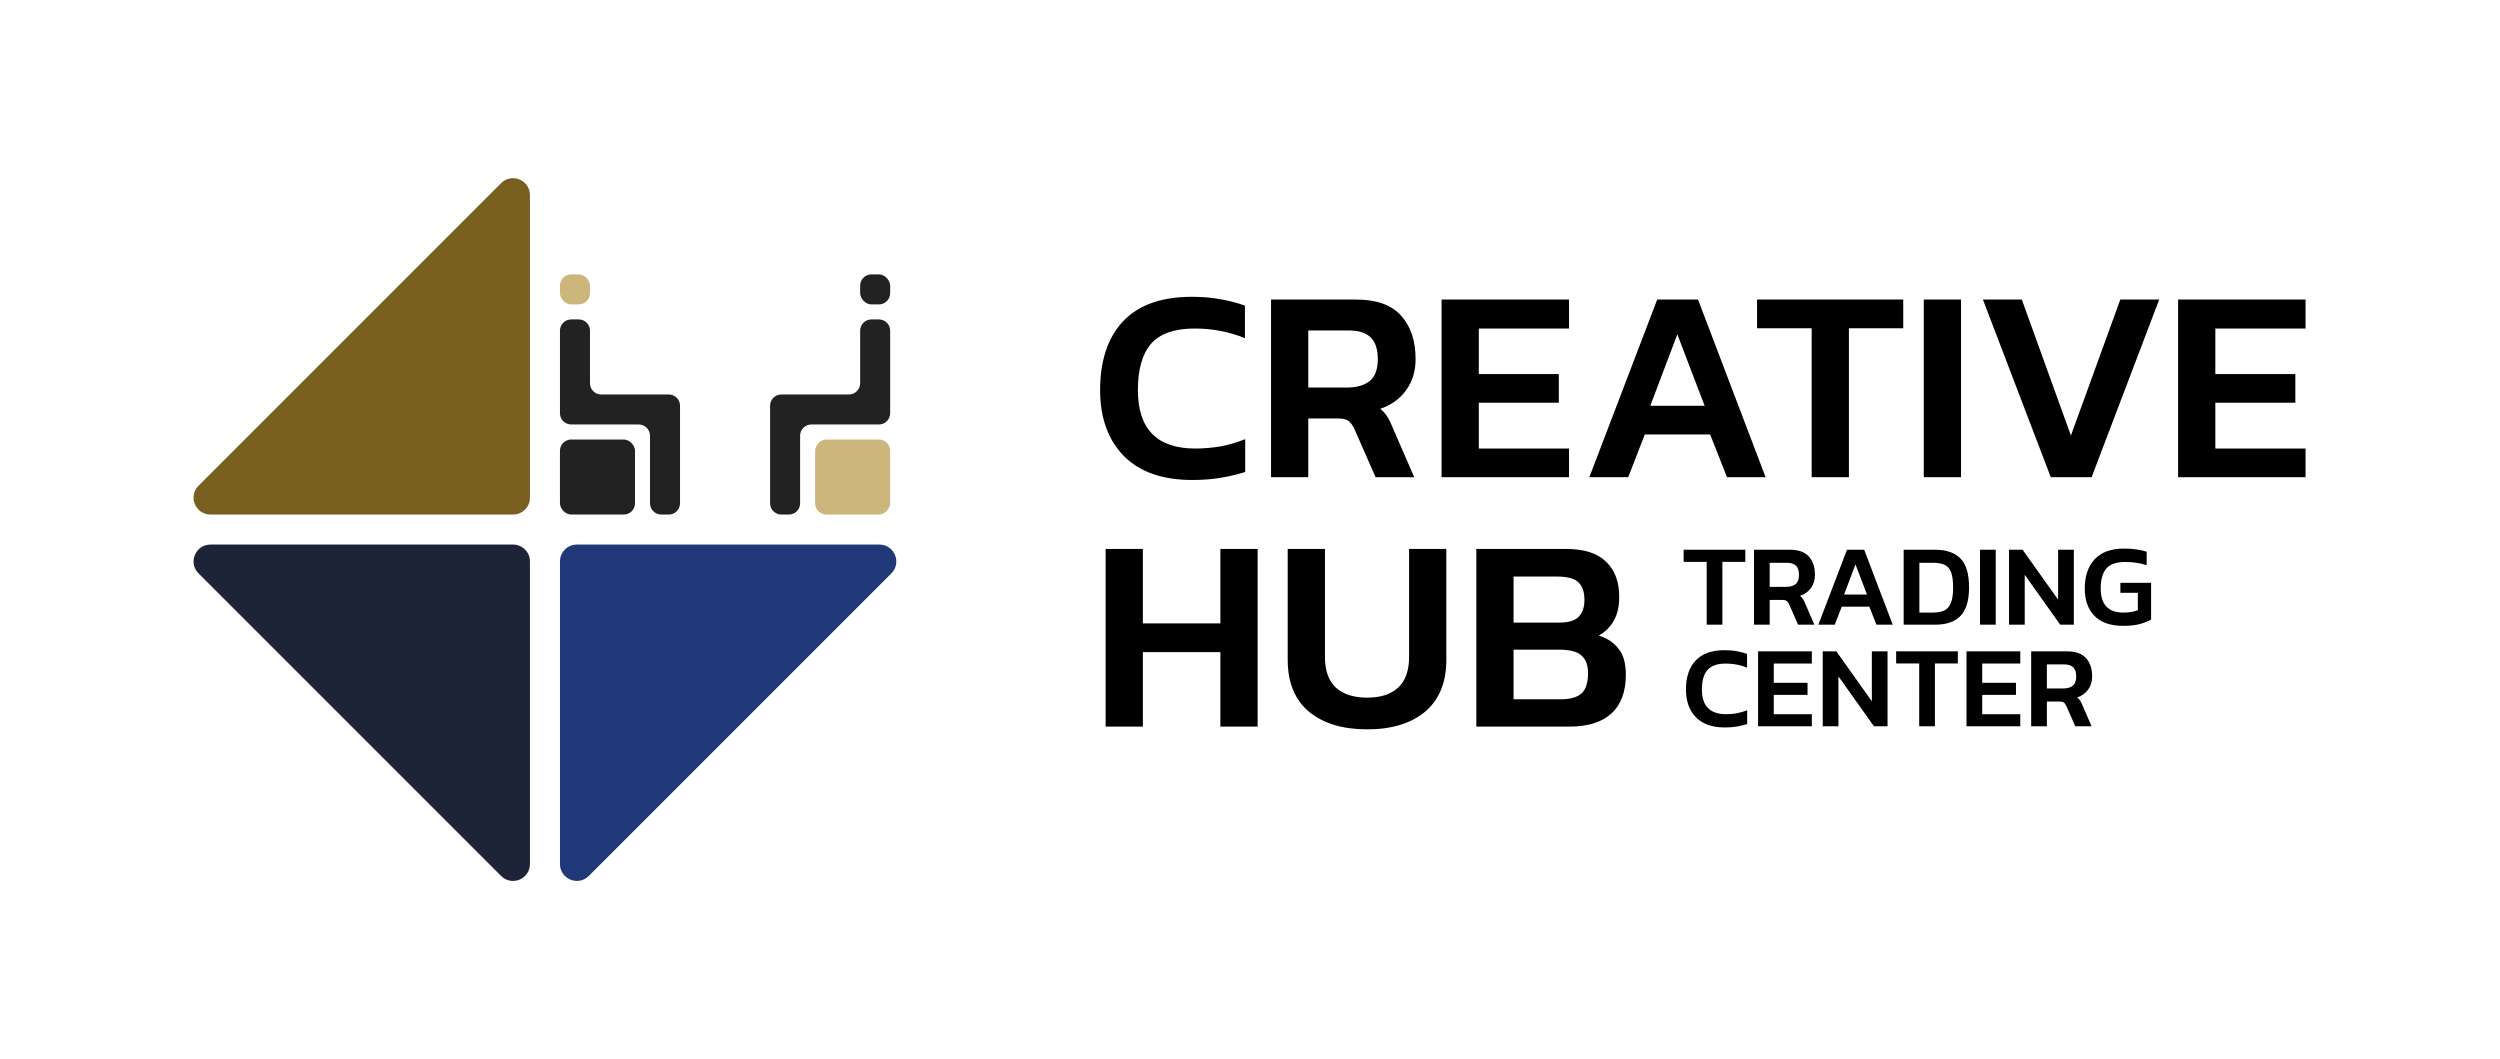 <svg width="812" height="344" viewBox="0 0 812 344" fill="none" xmlns="http://www.w3.org/2000/svg">
<path d="M387.242 155.896C377.565 155.896 370.158 153.298 365.021 148.101C359.884 142.844 357.315 135.706 357.315 126.686C357.315 117.129 359.794 109.692 364.752 104.376C369.77 99.06 377.236 96.402 387.152 96.402C390.617 96.402 393.723 96.67 396.47 97.208C399.278 97.686 401.906 98.373 404.355 99.269V109.842C399.278 107.751 393.842 106.706 388.048 106.706C381.477 106.706 376.758 108.348 373.891 111.634C371.024 114.919 369.59 119.937 369.59 126.686C369.59 139.35 375.803 145.682 388.227 145.682C391.035 145.682 393.812 145.443 396.56 144.965C399.308 144.427 401.936 143.651 404.445 142.635V153.298C401.996 154.074 399.367 154.701 396.56 155.179C393.812 155.657 390.706 155.896 387.242 155.896ZM412.832 155V97.298H440.519C447.149 97.298 452.017 99.06 455.123 102.584C458.23 106.049 459.783 110.738 459.783 116.651C459.783 120.534 458.767 123.879 456.736 126.686C454.765 129.494 451.958 131.525 448.314 132.779C449.27 133.556 450.016 134.392 450.554 135.288C451.151 136.184 451.748 137.379 452.346 138.872L459.335 155H446.791L439.981 139.499C439.384 138.185 438.727 137.259 438.01 136.722C437.293 136.184 436.098 135.915 434.426 135.915H424.928V155H412.832ZM424.928 125.88H437.383C440.548 125.88 443.027 125.193 444.819 123.819C446.611 122.386 447.507 119.996 447.507 116.651C447.507 113.426 446.731 111.066 445.178 109.573C443.625 108.079 441.265 107.333 438.099 107.333H424.928V125.88ZM468.22 155V97.298H509.615V106.706H480.316V121.49H506.3V130.808H480.316V145.682H509.615V155H468.22ZM516.215 155L538.257 97.298H551.518L573.47 155H560.926L555.46 141.112H534.225L528.849 155H516.215ZM536.017 131.794H553.668L544.798 108.587L536.017 131.794ZM588.427 155V106.616H570.686V97.298H618.174V106.616H600.523V155H588.427ZM624.845 155V97.298H636.941V155H624.845ZM666.094 155L644.053 97.298H656.686L672.635 141.47L688.673 97.298H701.307L679.355 155H666.094ZM707.445 155V97.298H748.84V106.706H719.541V121.49H745.525V130.808H719.541V145.682H748.84V155H707.445ZM359.107 236V178.298H371.203V202.49H396.381V178.298H408.477V236H396.381V211.808H371.203V236H359.107ZM444.051 236.896C436.107 236.896 429.805 234.985 425.146 231.162C420.546 227.279 418.247 221.664 418.247 214.317V178.298H430.343V213.421C430.343 217.841 431.537 221.156 433.927 223.366C436.316 225.517 439.691 226.592 444.051 226.592C448.412 226.592 451.757 225.517 454.087 223.366C456.476 221.156 457.671 217.841 457.671 213.421V178.298H469.767V214.317C469.767 221.664 467.467 227.279 462.867 231.162C458.268 234.985 451.996 236.896 444.051 236.896ZM479.507 236V178.298H508.717C514.511 178.298 518.812 179.671 521.619 182.419C524.486 185.107 525.92 188.93 525.92 193.888C525.92 196.994 525.323 199.593 524.128 201.683C522.933 203.714 521.321 205.297 519.29 206.432C521.978 207.268 524.098 208.672 525.651 210.643C527.264 212.555 528.07 215.392 528.07 219.155C528.07 224.71 526.487 228.922 523.322 231.789C520.215 234.596 515.706 236 509.792 236H479.507ZM491.603 202.221H506.477C509.404 202.221 511.494 201.594 512.749 200.339C514.003 199.025 514.63 197.203 514.63 194.874C514.63 192.305 513.973 190.394 512.659 189.139C511.405 187.885 509.045 187.258 505.581 187.258H491.603V202.221ZM491.603 227.13H506.925C509.971 227.13 512.211 226.502 513.645 225.248C515.078 223.994 515.795 221.783 515.795 218.618C515.795 216.049 515.078 214.138 513.645 212.883C512.271 211.629 509.762 211.002 506.118 211.002H491.603V227.13Z" fill="black"/>
<path d="M554.327 202.9V182.488H546.843V178.557H566.877V182.488H559.43V202.9H554.327ZM569.691 202.9V178.557H581.371C584.168 178.557 586.222 179.3 587.532 180.787C588.843 182.249 589.498 184.227 589.498 186.722C589.498 188.36 589.07 189.771 588.213 190.955C587.381 192.14 586.197 192.996 584.66 193.526C585.063 193.853 585.378 194.206 585.605 194.584C585.857 194.962 586.109 195.466 586.361 196.096L589.309 202.9H584.017L581.144 196.361C580.892 195.806 580.615 195.416 580.313 195.189C580.01 194.962 579.506 194.849 578.801 194.849H574.794V202.9H569.691ZM574.794 190.615H580.048C581.384 190.615 582.429 190.325 583.185 189.746C583.941 189.141 584.319 188.133 584.319 186.722C584.319 185.361 583.992 184.365 583.337 183.735C582.681 183.105 581.686 182.79 580.35 182.79H574.794V190.615ZM590.603 202.9L599.902 178.557H605.497L614.758 202.9H609.466L607.16 197.041H598.201L595.933 202.9H590.603ZM598.957 193.11H606.404L602.662 183.32L598.957 193.11ZM618.307 202.9V178.557H628.513C632.167 178.557 634.914 179.502 636.753 181.392C638.618 183.257 639.55 186.407 639.55 190.842C639.55 195.025 638.63 198.087 636.791 200.027C634.977 201.942 632.217 202.9 628.513 202.9H618.307ZM623.41 198.969H627.795C629.231 198.969 630.44 198.755 631.423 198.326C632.406 197.873 633.137 197.066 633.616 195.907C634.12 194.723 634.372 193.034 634.372 190.842C634.372 188.649 634.145 186.974 633.691 185.814C633.238 184.655 632.532 183.861 631.575 183.433C630.617 183.005 629.357 182.79 627.795 182.79H623.41V198.969ZM643.113 202.9V178.557H648.216V202.9H643.113ZM652.526 202.9V178.557H656.949L668.478 194.773V178.557H673.581V202.9H669.158L657.629 186.684V202.9H652.526ZM689.604 203.278C685.522 203.278 682.422 202.207 680.305 200.065C678.188 197.923 677.13 194.949 677.13 191.144C677.13 187.112 678.201 183.95 680.343 181.656C682.485 179.338 685.673 178.179 689.906 178.179C691.368 178.179 692.691 178.267 693.875 178.443C695.06 178.595 696.181 178.847 697.24 179.199V183.584C696.181 183.206 695.06 182.942 693.875 182.79C692.716 182.614 691.519 182.526 690.284 182.526C687.386 182.526 685.333 183.244 684.123 184.68C682.913 186.092 682.309 188.246 682.309 191.144C682.309 196.361 684.766 198.969 689.68 198.969C690.536 198.969 691.368 198.906 692.174 198.78C693.006 198.629 693.737 198.44 694.367 198.213V192.543H688.697V189.292H698.676V201.199C697.844 201.728 696.685 202.207 695.198 202.635C693.712 203.064 691.847 203.278 689.604 203.278ZM560.224 236.278C556.141 236.278 553.017 235.182 550.849 232.989C548.682 230.772 547.599 227.76 547.599 223.955C547.599 219.923 548.644 216.786 550.736 214.543C552.853 212.3 556.003 211.179 560.186 211.179C561.648 211.179 562.958 211.292 564.117 211.519C565.302 211.721 566.41 212.01 567.444 212.388V216.849C565.302 215.967 563.008 215.526 560.564 215.526C557.792 215.526 555.801 216.219 554.592 217.605C553.382 218.991 552.777 221.108 552.777 223.955C552.777 229.298 555.398 231.969 560.64 231.969C561.824 231.969 562.996 231.868 564.155 231.666C565.314 231.44 566.423 231.112 567.481 230.684V235.182C566.448 235.509 565.339 235.774 564.155 235.976C562.996 236.177 561.685 236.278 560.224 236.278ZM571.02 235.9V211.557H588.483V215.526H576.123V221.763H587.085V225.694H576.123V231.969H588.483V235.9H571.02ZM592.024 235.9V211.557H596.446L607.975 227.773V211.557H613.078V235.9H608.656L597.127 219.684V235.9H592.024ZM623.356 235.9V215.488H615.872V211.557H635.906V215.488H628.459V235.9H623.356ZM638.72 235.9V211.557H656.184V215.526H643.823V221.763H654.785V225.694H643.823V231.969H656.184V235.9H638.72ZM659.724 235.9V211.557H671.404C674.202 211.557 676.255 212.3 677.566 213.787C678.876 215.249 679.531 217.227 679.531 219.722C679.531 221.36 679.103 222.771 678.246 223.955C677.415 225.14 676.23 225.996 674.693 226.526C675.096 226.853 675.411 227.206 675.638 227.584C675.89 227.962 676.142 228.466 676.394 229.096L679.342 235.9H674.05L671.178 229.361C670.926 228.806 670.648 228.416 670.346 228.189C670.044 227.962 669.54 227.849 668.834 227.849H664.827V235.9H659.724ZM664.827 223.615H670.081C671.417 223.615 672.463 223.325 673.219 222.746C673.975 222.141 674.353 221.133 674.353 219.722C674.353 218.361 674.025 217.365 673.37 216.735C672.715 216.105 671.719 215.79 670.384 215.79H664.827V223.615Z" fill="black"/>
<path d="M191.238 284.512C187.783 287.967 181.875 285.52 181.875 280.634V182.359C181.875 179.33 184.331 176.875 187.359 176.875H285.635C290.521 176.875 292.968 182.782 289.513 186.237L191.238 284.512Z" fill="#203878"/>
<path d="M166.641 176.875C169.67 176.875 172.125 179.33 172.125 182.359V280.634C172.125 285.52 166.218 287.967 162.763 284.512L64.487 186.237C61.032 182.782 63.479 176.875 68.365 176.875H166.641Z" fill="#1D2438"/>
<path d="M172.125 161.641C172.125 164.669 169.67 167.125 166.641 167.125H68.365C63.479 167.125 61.032 161.217 64.487 157.762L162.763 59.487C166.218 56.032 172.125 58.479 172.125 63.365V161.641Z" fill="#785F20"/>
<rect x="181.875" y="142.75" width="24.375" height="24.375" rx="3.656" fill="#222222"/>
<rect width="24.375" height="24.375" rx="3.656" transform="matrix(-1 0 0 1 289.125 142.75)" fill="#CDB67C"/>
<rect x="279.375" y="89.125" width="9.75" height="9.75" rx="3.656" fill="#222222"/>
<rect x="181.875" y="89.125" width="9.75" height="9.75" rx="3.656" fill="#CDB67C"/>
<path d="M181.875 107.406C181.875 105.387 183.512 103.75 185.531 103.75L187.969 103.75C189.988 103.75 191.625 105.387 191.625 107.406V124.469C191.625 126.488 193.262 128.125 195.281 128.125L217.219 128.125C219.238 128.125 220.875 129.762 220.875 131.781V163.469C220.875 165.488 219.238 167.125 217.219 167.125H214.781C212.762 167.125 211.125 165.488 211.125 163.469V141.531C211.125 139.512 209.488 137.875 207.469 137.875H191.161H185.531C183.512 137.875 181.875 136.238 181.875 134.219V107.406Z" fill="#222222"/>
<path d="M289.125 107.406C289.125 105.387 287.488 103.75 285.469 103.75L283.031 103.75C281.012 103.75 279.375 105.387 279.375 107.406V124.469C279.375 126.488 277.738 128.125 275.719 128.125L253.781 128.125C251.762 128.125 250.125 129.762 250.125 131.781V163.469C250.125 165.488 251.762 167.125 253.781 167.125H256.219C258.238 167.125 259.875 165.488 259.875 163.469V141.531C259.875 139.512 261.512 137.875 263.531 137.875H279.839H285.469C287.488 137.875 289.125 136.238 289.125 134.219V107.406Z" fill="#222222"/>
</svg>
